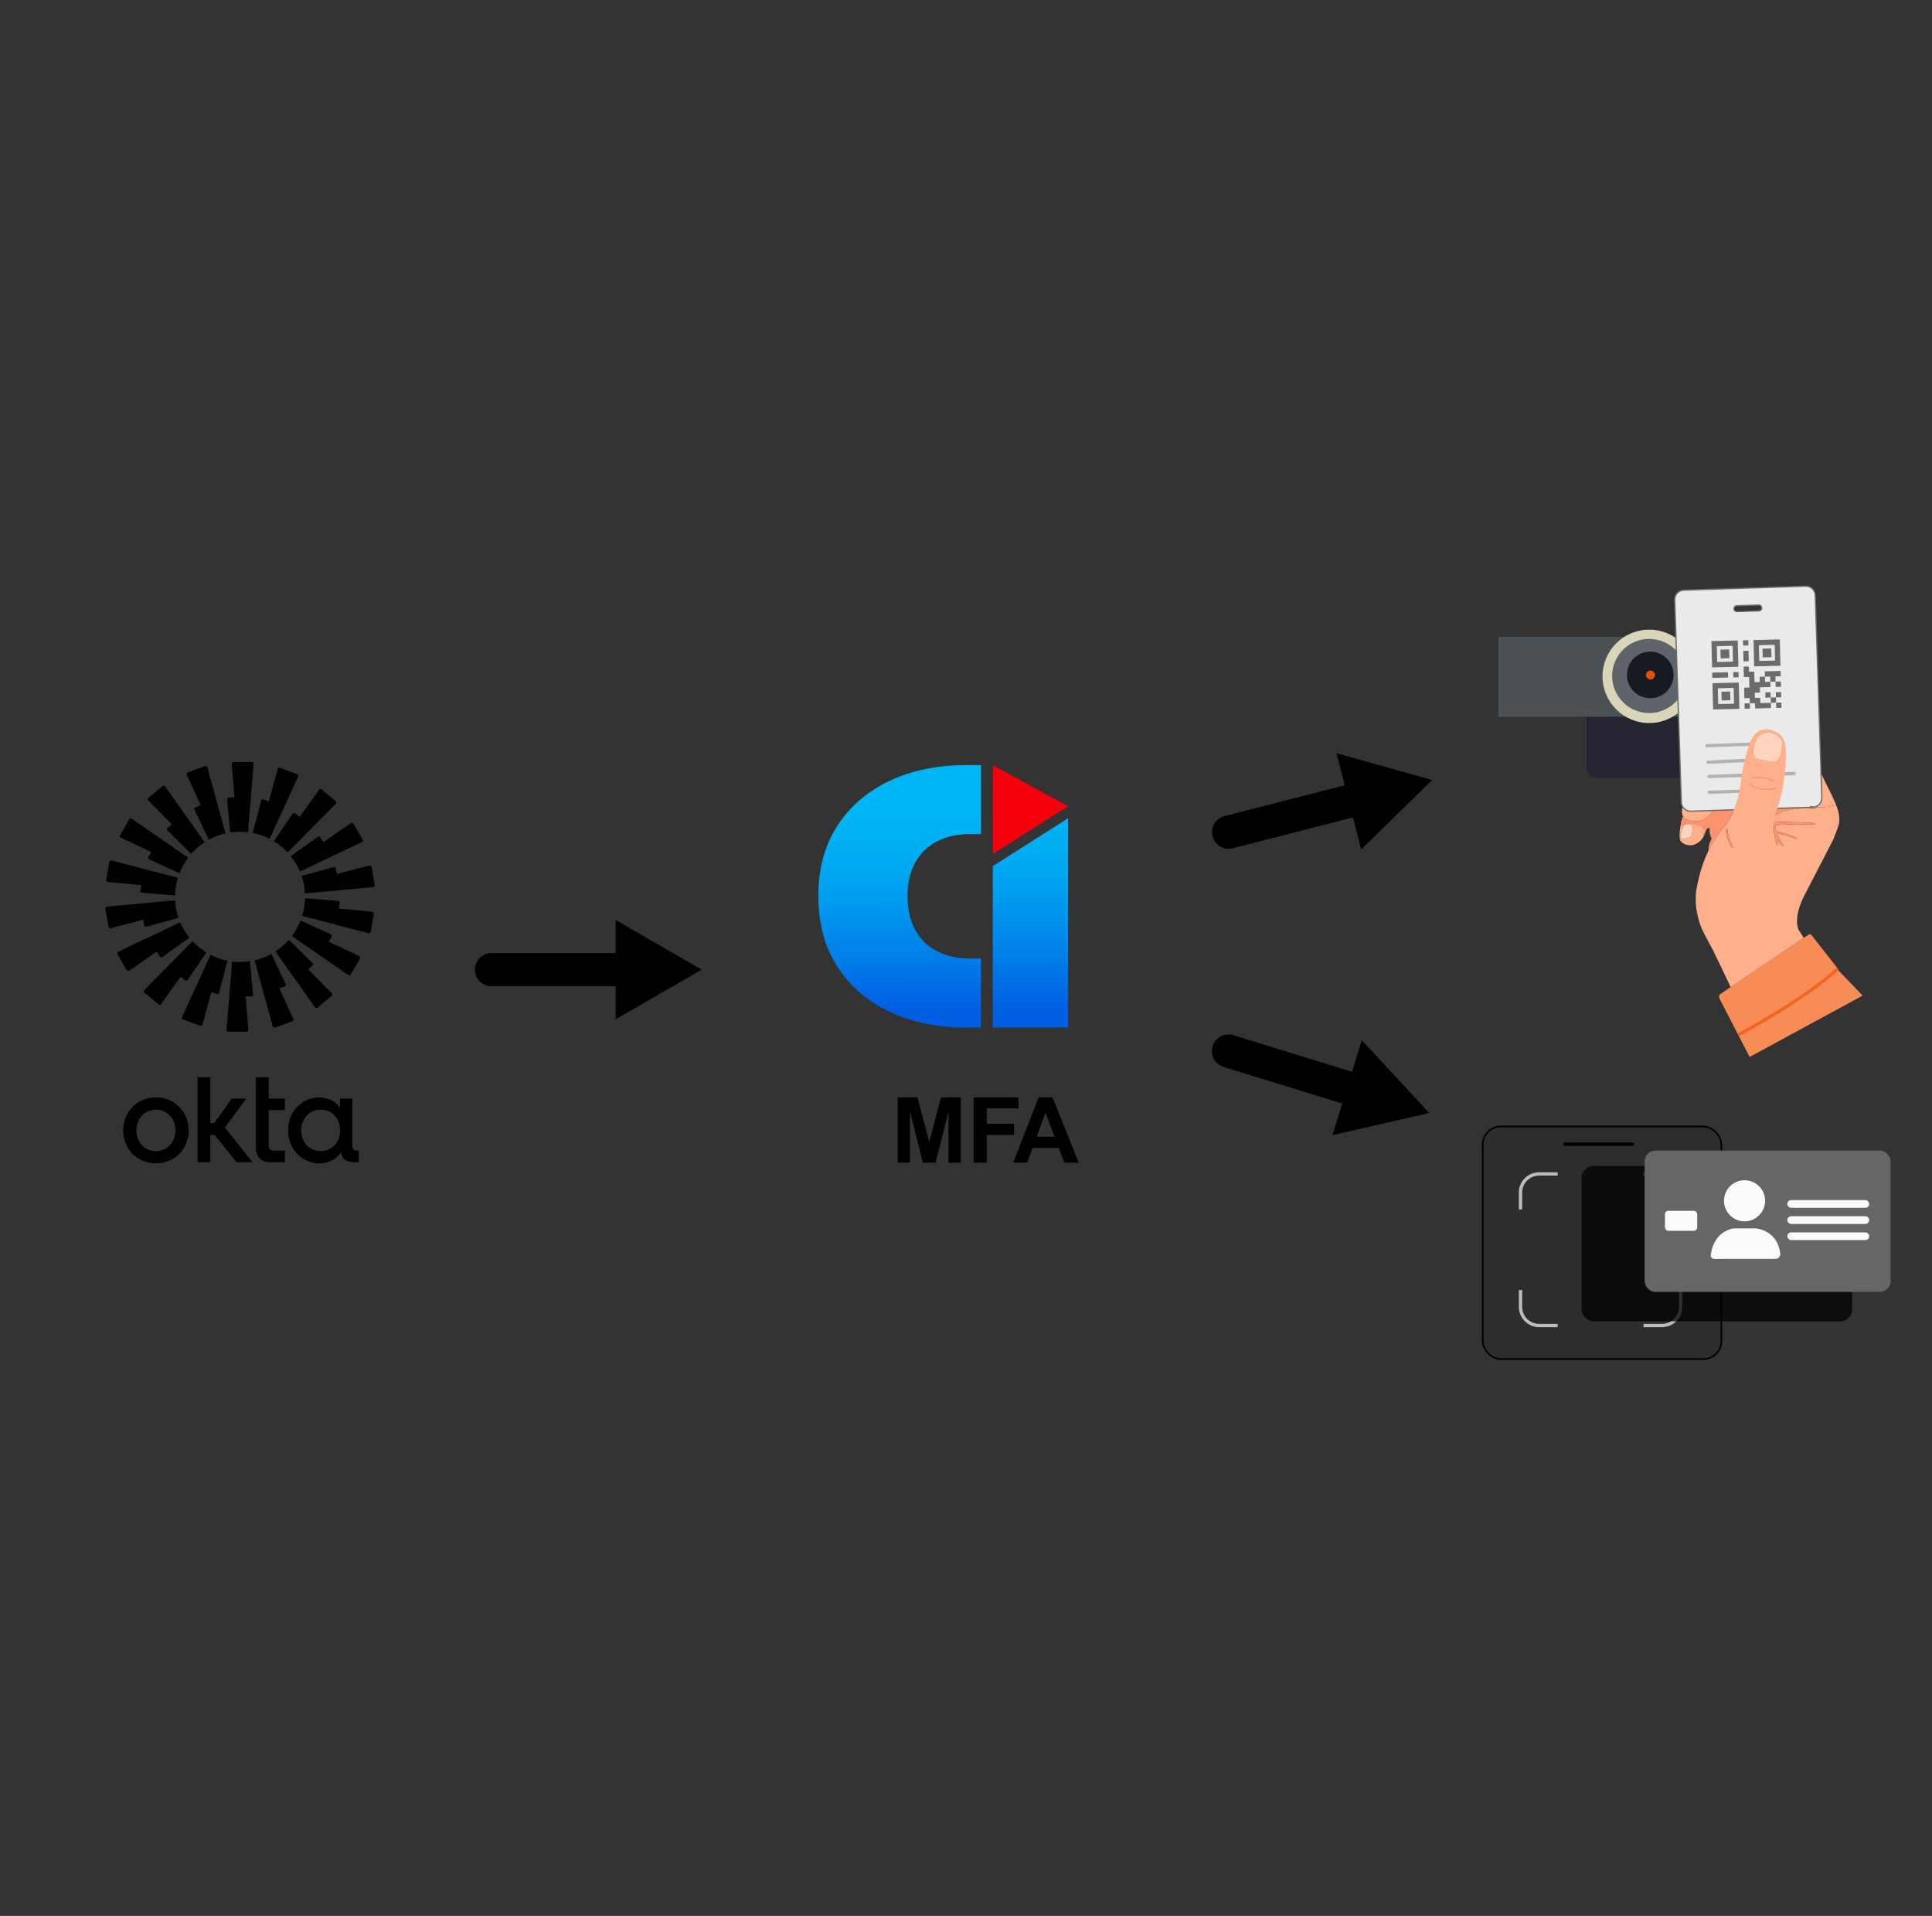 <?xml version="1.0" encoding="UTF-8"?>
<svg id="Layer_4" data-name="Layer 4" xmlns="http://www.w3.org/2000/svg" xmlns:xlink="http://www.w3.org/1999/xlink" viewBox="0 0 1164 1154.15">
  <rect x="0" y="0" width="1164" height="1154.15" fill="#333333" stroke="none"/>
  <defs>
    <style>
      .cls-1 {
        stroke-width: 20px;
      }

      .cls-1, .cls-2, .cls-3 {
        stroke-linecap: round;
        stroke-linejoin: round;
      }

      .cls-1, .cls-4 {
        stroke: #000;
      }

      .cls-5 {
        fill: url(#linear-gradient-2);
      }

      .cls-6 {
        fill: url(#linear-gradient);
      }

      .cls-7 {
        stroke: #bcbcbc;
      }

      .cls-7, .cls-2, .cls-3 {
        stroke-width: 2px;
      }

      .cls-7, .cls-8, .cls-4 {
        stroke-miterlimit: 10;
      }

      .cls-7, .cls-3 {
        fill: none;
      }

      .cls-9 {
        fill: #5f646a;
      }

      .cls-10 {
        fill: #252531;
      }

      .cls-2 {
        fill: #fff;
        stroke: #b2b2b2;
      }

      .cls-11 {
        fill: #fcfbfb;
      }

      .cls-12 {
        isolation: isolate;
      }

      .cls-13 {
        fill: #4c5156;
      }

      .cls-14 {
        fill-rule: evenodd;
      }

      .cls-8 {
        fill: #eaeaea;
        stroke: #6b6b6b;
        stroke-width: .75px;
      }

      .cls-15 {
        fill: #e58c6b;
      }

      .cls-16 {
        fill: #171b21;
      }

      .cls-17 {
        fill: #e34f05;
      }

      .cls-18 {
        fill: #ffb08a;
      }

      .cls-19 {
        fill: #666;
      }

      .cls-20 {
        fill: #fc936c;
      }

      .cls-21 {
        opacity: .75;
      }

      .cls-22 {
        fill: #6b6b6b;
      }

      .cls-23 {
        fill: #f7000e;
      }

      .cls-24 {
        fill: #f78c57;
      }

      .cls-25 {
        fill: #ffd4bf;
      }

      .cls-3 {
        stroke: #f46425;
      }

      .cls-4 {
        fill: #2d2d2d;
      }

      .cls-26 {
        fill: #dad4b9;
      }
    </style>
    <linearGradient id="linear-gradient" x1="542.88" y1="607.73" x2="541.98" y2="492.23" gradientUnits="userSpaceOnUse">
      <stop offset="0" stop-color="#005ee3"/>
      <stop offset=".28" stop-color="#0080e9"/>
      <stop offset=".57" stop-color="#009cef"/>
      <stop offset=".83" stop-color="#00aff2"/>
      <stop offset="1" stop-color="#00b5f3"/>
    </linearGradient>
    <linearGradient id="linear-gradient-2" x1="620.91" y1="608.58" x2="620.7" y2="489.14" xlink:href="#linear-gradient"/>
  </defs>
  <g>
    <g>
      <g id="_1iYhQw.tif" data-name="1iYhQw.tif">
        <g>
          <path d="M204.85,667.4v-5.61h7.36v27.96c-.04,1.32.48,3.39,2.16,3.39h1.77v7.03c-2.53-.02-5.23.22-7.53-1.02-1.83-.99-2.96-2.93-3.12-4.98-.48.55-.87,1.17-1.35,1.71-5.25,5.85-14.36,6.33-20.95,2.49-12.26-7.14-12.89-25.87-1.33-33.99,7.14-5.01,17.85-4.53,22.99,3.02ZM192.25,668.51c-8.16.57-12.29,8.9-10.23,16.31,3.19,11.49,19.35,11.49,22.42-.13,2.21-8.38-3.04-16.83-12.19-16.18Z"/>
          <path d="M92.96,661.1c14.39-.7,24.05,12.86,19.69,26.39-5.92,18.4-33.23,17.49-37.79-1.37-3.02-12.49,5.08-24.39,18.1-25.02ZM101.83,671.5c-6.48-5.97-16.91-2.81-19.17,5.69-2.32,8.71,3.54,17.3,12.97,16.13,10.31-1.28,13.38-15.2,6.19-21.82Z"/>
          <polygon points="126.71 648.89 126.71 676.56 129.07 676.56 139.65 661.79 148.33 661.79 135.49 679.3 152.2 700.16 142.49 700.16 129.33 683.72 126.71 683.72 126.71 700.16 119.04 700.16 119.04 648.89 126.71 648.89"/>
          <path d="M161.88,648.89v12.9h9.81v6.97h-9.81v21.38c.11,1.07.23,2.18,1.31,2.69.22.1.89.31,1.11.31h7.39v7.03h-9.26c-5.5-.25-8.07-3.48-8.29-8.8v-42.25s.1-.22.1-.22h7.65Z"/>
        </g>
      </g>
      <path class="cls-14" d="M152.77,460.21l-3.34,41.15c-1.57-.18-3.16-.28-4.78-.28-2.03,0-4.01.13-5.96.46l-1.9-19.94c-.05-.64.46-1.18,1.08-1.18h3.39l-1.62-20.17c-.05-.64.46-1.18,1.03-1.18h11.05c.64,0,1.13.54,1.03,1.18h0v-.05h.01ZM124.88,462.24c-.18-.59-.82-.95-1.39-.72l-10.38,3.8c-.59.23-.85.9-.59,1.44l8.44,18.41-3.21,1.18c-.59.23-.85.9-.59,1.44l8.62,18.09c3.11-1.72,6.5-3.03,10.07-3.83l-10.93-39.81h-.05ZM99.43,473.7l23.87,33.66c-3.03,1.98-5.78,4.34-8.12,7.04l-14.31-14.08c-.46-.46-.41-1.18.05-1.57l2.62-2.16-14.21-14.39c-.46-.46-.41-1.18.1-1.57l8.44-7.09c.49-.41,1.18-.31,1.54.18h.05-.02ZM79.4,493.2c-.49-.36-1.21-.18-1.54.36l-5.5,9.56c-.31.54-.1,1.21.46,1.49l18.32,8.66-1.72,2.93c-.31.54-.1,1.26.49,1.49l18.23,8.35c1.31-3.39,3.06-6.55,5.24-9.38l-33.98-23.46ZM65.91,519.19c.1-.64.72-1,1.31-.85l39.94,10.43c-1.03,3.39-1.62,6.95-1.72,10.65l-19.99-1.62c-.64-.05-1.08-.64-.95-1.26l.59-3.34-20.17-1.9c-.64-.05-1.03-.64-.95-1.26l1.9-10.87h0l.05.05v-.02ZM64.42,546.18c-.64.05-1.03.64-.95,1.26l1.95,10.87c.1.64.72,1,1.31.85l19.58-5.1.59,3.34c.1.64.72,1,1.31.85l19.31-5.32c-1.13-3.34-1.85-6.91-2.03-10.56l-41.1,3.8h.05-.01ZM70.82,574.79c-.31-.54-.1-1.21.46-1.49l37.27-17.69c1.39,3.34,3.29,6.45,5.55,9.25l-16.34,11.64c-.49.36-1.21.23-1.54-.31l-1.72-2.98-16.65,11.51c-.49.36-1.21.18-1.54-.36l-5.55-9.56h.05ZM115.98,567.03l-29.02,29.38c-.46.46-.41,1.18.1,1.57l8.48,7.09c.49.41,1.18.31,1.54-.18l11.73-16.52,2.62,2.21c.49.41,1.21.31,1.57-.23l11.37-16.52c-3.06-1.9-5.91-4.19-8.35-6.81h-.05ZM110.25,614.19c-.59-.23-.85-.9-.59-1.44l17.19-37.55c3.16,1.62,6.58,2.85,10.15,3.52l-5.06,19.4c-.13.59-.82.95-1.39.72l-3.21-1.18-5.37,19.54c-.18.59-.82.95-1.39.72l-10.38-3.8h0l.05.05h0ZM139.85,579.22l-3.34,41.15c-.05.64.46,1.18,1.03,1.18h11.05c.64,0,1.13-.54,1.03-1.18l-1.62-20.17h3.39c.64,0,1.13-.54,1.08-1.18l-1.9-19.94c-1.95.31-3.93.46-5.96.46-1.62,0-3.21-.1-4.78-.31h.01ZM179.67,467.79c.28-.59,0-1.21-.59-1.44l-10.38-3.8c-.59-.23-1.21.13-1.39.72l-5.37,19.54-3.21-1.18c-.59-.23-1.21.13-1.39.72l-5.06,19.4c3.62.72,6.99,1.95,10.15,3.52l17.24-37.5h0ZM202.32,484.18l-29.02,29.38c-2.44-2.62-5.24-4.91-8.35-6.81l11.37-16.52c.36-.49,1.08-.64,1.57-.23l2.62,2.21,11.73-16.52c.36-.49,1.08-.59,1.54-.18l8.48,7.09c.49.41.49,1.13.1,1.57h-.05ZM218.02,507.27c.59-.28.77-.95.46-1.49l-5.55-9.56c-.31-.54-1.03-.67-1.54-.36l-16.65,11.51-1.72-2.93c-.31-.54-1.03-.72-1.54-.31l-16.34,11.64c2.26,2.8,4.11,5.91,5.55,9.25l37.27-17.69.05-.05h0ZM223.88,522.25l1.9,10.87c.1.64-.31,1.18-.95,1.26l-41.1,3.83c-.18-3.7-.9-7.22-2.03-10.56l19.31-5.32c.59-.18,1.21.23,1.31.85l.59,3.34,19.58-5.1c.59-.13,1.21.23,1.31.85h0l.1-.05v.02ZM222.03,562.19c.59.13,1.21-.23,1.31-.85l1.9-10.87c.1-.64-.31-1.18-.95-1.26l-20.17-1.9.59-3.34c.1-.64-.31-1.18-.95-1.26l-19.99-1.62c-.1,3.7-.67,7.27-1.72,10.65l39.94,10.43h0l.05.05v-.02ZM211.38,587c-.31.54-1.03.67-1.54.36l-33.98-23.46c2.16-2.85,3.93-6.01,5.24-9.38l18.23,8.35c.59.28.82.95.49,1.49l-1.72,2.93,18.32,8.66c.54.28.77.95.46,1.49l-5.5,9.56h0ZM165.94,573.16l23.87,33.66c.36.49,1.08.59,1.54.18l8.44-7.09c.49-.41.49-1.13.1-1.57l-14.21-14.39,2.62-2.16c.49-.41.49-1.13.05-1.57l-14.31-14.08c-2.39,2.7-5.1,5.1-8.12,7.04h.05-.02ZM165.71,619c-.59.23-1.21-.13-1.39-.72l-10.92-39.79c3.57-.82,6.95-2.13,10.07-3.83l8.62,18.09c.28.59,0,1.26-.59,1.44l-3.21,1.18,8.44,18.41c.28.59,0,1.21-.59,1.44l-10.38,3.8h-.06Z"/>
    </g>
    <g>
      <line class="cls-1" x1="296.13" y1="584.12" x2="379.71" y2="584.12"/>
      <polygon points="370.95 614.04 422.76 584.12 370.95 554.2 370.95 614.04"/>
    </g>
    <g>
      <line class="cls-1" x1="740.2" y1="501.32" x2="821.16" y2="480.57"/>
      <polygon points="820.1 511.72 862.86 469.88 805.24 453.76 820.1 511.72"/>
    </g>
    <g>
      <line class="cls-1" x1="740.13" y1="633.17" x2="819.99" y2="657.8"/>
      <polygon points="802.8 683.81 861.13 670.49 820.44 626.63 802.8 683.81"/>
    </g>
  </g>
  <g>
    <path class="cls-10" d="M955.89,427.32h73.29v35.12c0,3.47-2.81,6.28-6.28,6.28h-60.73c-3.47,0-6.28-2.81-6.28-6.28v-35.12h0Z"/>
    <rect class="cls-13" x="902.79" y="383.59" width="180.63" height="48.14"/>
    <circle class="cls-26" cx="993.62" cy="407.44" r="28.13"/>
    <circle class="cls-9" cx="993.62" cy="407.22" r="22.33"/>
    <circle class="cls-16" cx="994.24" cy="406.59" r="14.05"/>
    <circle class="cls-17" cx="994.38" cy="406.65" r="2.72"/>
  </g>
  <g>
    <g class="cls-12">
      <g class="cls-12">
        <path d="M540.84,700.41v-39.36h11.9l7.14,26.85,7.06-26.85h11.92v39.36h-7.38v-30.99l-7.81,30.99h-7.65l-7.79-30.99v30.99h-7.38Z"/>
      </g>
      <g class="cls-12">
        <path d="M586.6,700.41v-39.36h26.99v6.66h-19.04v9.32h16.43v6.66h-16.43v16.73h-7.95Z"/>
      </g>
      <g class="cls-12">
        <path d="M649.94,700.41h-8.65l-3.44-8.94h-15.74l-3.25,8.94h-8.43l15.33-39.36h8.4l15.76,39.36ZM635.31,684.84l-5.42-14.61-5.32,14.61h10.74Z"/>
      </g>
    </g>
    <g>
      <path class="cls-6" d="M591.06,577.44h-6.57c-7.53,0-14.11-1.43-19.76-4.29-5.65-2.86-10.05-7.11-13.21-12.76-3.16-5.65-4.74-12.53-4.74-20.66s1.58-14.75,4.74-20.33c3.16-5.57,7.57-9.78,13.21-12.65,5.65-2.86,12.23-4.29,19.76-4.29h6.57v-41.55h-8.83c-17.62,0-33.12,3.2-46.52,9.6-13.4,6.4-23.86,15.47-31.39,27.21-7.53,11.74-11.29,25.75-11.29,42.01s3.77,30.53,11.29,42.35c7.53,11.82,17.99,20.93,31.39,27.33,13.4,6.4,28.91,9.6,46.52,9.6h8.83v-41.55Z"/>
      <polygon class="cls-5" points="598.12 521.74 598.12 577.44 598.12 619 643.52 619 643.52 492.92 598.12 521.74"/>
      <polygon class="cls-23" points="643.52 485.68 598.16 460.98 598.16 478.57 598.16 514.45 643.52 485.68 643.52 485.68"/>
    </g>
  </g>
  <g>
    <g>
      <rect class="cls-4" x="893.3" y="678.6" width="143.8" height="140.15" rx="10.91" ry="10.91"/>
      <rect x="941.78" y="688.25" width="42.73" height="2.05" rx="1.03" ry="1.03"/>
      <path class="cls-7" d="M916.08,728.56v-10.16c0-6.19,5.02-11.21,11.21-11.21h11.17"/>
      <path class="cls-7" d="M1012.57,728.56v-10.16c0-6.19-5.02-11.21-11.21-11.21h-11.17"/>
      <path class="cls-7" d="M916.08,777.13v10.16c0,6.19,5.02,11.21,11.21,11.21h11.17"/>
      <path class="cls-7" d="M1012.57,777.13v10.16c0,6.19-5.02,11.21-11.21,11.21h-11.17"/>
    </g>
    <g>
      <rect class="cls-21" x="952.94" y="702.37" width="162.97" height="93.62" rx="7.1" ry="7.1"/>
      <rect class="cls-19" x="990.85" y="693.11" width="148.22" height="85.15" rx="6.46" ry="6.46"/>
      <rect class="cls-11" x="1003.11" y="729.41" width="19.43" height="12.04" rx="2.06" ry="2.06"/>
      <g>
        <circle class="cls-11" cx="1051.07" cy="723.37" r="12.38"/>
        <path class="cls-11" d="M1030.71,756.02c.53-4.3,2.79-13.16,12.51-15.76.64-.17,1.31-.26,1.98-.26h12.03c.64,0,1.28.06,1.91.18,3.29.63,12.02,3.38,13.44,14.95.21,1.71-1.11,3.23-2.84,3.23l-36.92.03c-1.28,0-2.27-1.11-2.12-2.38Z"/>
      </g>
      <rect class="cls-11" x="1076.83" y="722.95" width="49.36" height="4.65" rx="2.32" ry="2.32"/>
      <rect class="cls-11" x="1076.83" y="732.67" width="49.36" height="4.65" rx="2.32" ry="2.32"/>
      <rect class="cls-11" x="1076.83" y="742.4" width="49.36" height="4.65" rx="2.32" ry="2.32"/>
    </g>
  </g>
  <g>
    <g>
      <path class="cls-18" d="M1026.43,503.88c-.04-1.62.85-4.51-.65-5.64-1.45-1.09-6.68-2.5-8.46-2.24-.3.04-.49.05-.65.37,1.23-.1,2.68.41,3.1,1.68.28.85-.4,5.66-1.09,6.11-.56.37-2.73.9-3.47.98-.57.06-2.22.03-2.56-.5-.16-.26-.1-.58-.1-.86,0-1.12,1.06-5.36,1.71-6.22.42-.6-.45-1.31-.6-1.91l-.46-1.63c-.63,2.63-1.95,9.87-.84,12.18,1.25,2.6,5.66,3.62,8.19,2.7,2.65-.96,4.56-2.61,5.87-5.03Z"/>
      <path class="cls-25" d="M1012.56,503.78c0,.28-.06.6.1.86.33.52,1.99.56,2.56.5.74-.08,2.9-.62,3.47-.98.69-.45,1.37-5.27,1.09-6.11-.42-1.27-1.87-1.78-3.1-1.68-.97.08-1.8.4-2.41,1.2-.64.85-1.7,5.09-1.71,6.22Z"/>
    </g>
    <path class="cls-20" d="M1052.1,453.92c.14.43-1.8,7.57-2.04,8.82-1.13,5.94-1.37,12.03-3.04,17.87-1.11,3.86-2.71,8.24-4.45,11.85s-3.34,5.02-5.71,8.01c-2.87,3.64-5.41,7.7-7.47,11.84-.09-1.28.14-2.9.52-4.13.21-.69,1.27-2.61,1.25-3.12-.02-.47-.43-.91-.57-1.37-.22-.7-.44-1.58-.56-2.31s0-2.12-.17-2.65c-.08-.26-.1-.24-.28-.09-.39.3-1.06.61-1.28.87-.38.46-1.38,3.45-1.88,4.39-.04-1.62.85-4.51-.65-5.64s-7.32-2.13-9.11-1.88c-.3.04,0,0,0,0-.97.08-1.88.47-2.41,1.2,0,0-1.92,1.36-1.81.32.1-.98.75-3.86.75-3.86.01-.06.03-.09.07-.26.16-.61.3-1.51.78-1.94,2.19,3.2,8.3,3.52,11.61,2.17,4.39-1.79,7.89-7.15,9.6-11.42.23-.58.98-3.49,1.13-3.64.09-.09.21-.14.32-.19.69,1.01.03,2.29-.07,3.4.32.07,2.05-2.5,2.3-2.95.62-1.1,2.42-5.49,1.25-6.43-2.14-.49-4.44-.32-6.52-.96-1.36-.11-2.7-.33-4.03-.68-1.14-.3-2.8-.55-3.26-1.73.37-.21.76-.37,1.13-.57,2.11,1.17,5.87,1.65,8.27,1.57,2.34-.08,4.16-.09,6.07-1.55,4.87-3.72,7.91-11.37,7.41-17.41.41.11,1.18.19,1.56.28.04,0,.11.27.28.21.24.65.79,1.35.99,1.98Z"/>
    <g>
      <path class="cls-18" d="M1035.27,482.58c.23-.58.98-3.49,1.13-3.64.09-.09.21-.14.32-.19.69,1.01.03,2.29-.07,3.4.32.07,2.05-2.5,2.3-2.95.62-1.1,2.42-5.49,1.25-6.43-2.14-.49-4.44-.32-6.52-.96-1.36-.11-2.7-.33-4.03-.68-1.14-.3-2.8-.55-3.26-1.73-3.43,1.92-5.29,4.81-6.96,8.24-.1.21-.35.33-.13.6.88-1.04,1.48-1.42,2.9-1.42,1.76,0,2.79,1.34,2.52,3.06-.08.53-1.62,4.48-1.9,4.79-1.01,1.14-3.41,1-4.85,1.27-1.56.29-3.15.64-4.55,1.43-.23,1.27-.1,3.38.63,4.46,2.19,3.2,8.3,3.52,11.61,2.17,4.39-1.79,7.89-7.15,9.6-11.42Z"/>
      <path class="cls-25" d="M1017.97,485.94c1.44-.27,3.83-.13,4.85-1.27.28-.31,1.81-4.27,1.9-4.79.27-1.72-.76-3.06-2.52-3.06-1.42,0-2.01.38-2.9,1.42-1.44,1.7-5.52,7.14-5.88,9.13,1.4-.79,2.99-1.14,4.55-1.43Z"/>
    </g>
    <g>
      <path class="cls-18" d="M1041.87,468.85c4.87-3.72,7.91-11.37,7.41-17.41-1.19-.32-1.72-.73-3.22-.44-2.61.52-5.45,2.04-7.83,3.12.45.7-.66,1.48-1.16,1.8-3.43,2.2-6.41,1.76-10.17,1.03-1.79.83-2.93,1.63-3.4,3.64-.67,2.88,1.53,6.87,4.03,8.25,2.11,1.17,5.87,1.65,8.27,1.57,2.34-.08,4.16-.09,6.07-1.55Z"/>
      <path class="cls-15" d="M1037.07,455.91c.5-.32,1.61-1.1,1.16-1.8-.09.04-.54-.01-.78.05-3.31.84-7.48,1.36-10.55,2.78,3.75.73,6.74,1.17,10.17-1.03Z"/>
    </g>
    <path class="cls-20" d="M1084.88,484.57c-3.31-2.18-5.53-4.77-6.44-8.74.13-.29,1.97-1.42,2.19-1.99l-4.61,2.15c-1.02,1.82-1.08,4.86,2.16,6.81-3.25-1.95-3.19-4.99-2.16-6.81l-2.42,1.13-3.78,14.06c5.72-3.46,12.55-4.28,19.09-4.16.97.02,4.57.49,5.16.12.2-.13.3-.31.18-.54-.05-.1-.24-.19-.49-.27-1.11-.1-2.22-.25-3.31-.46,1.09.22,2.2.37,3.31.46-.96-.31-2.98-.51-3.48-.56-2.49-.24-3.11.3-5.39-1.19Z"/>
    <path class="cls-18" d="M1096.85,466.29l-1.46.68-13.83,6.43-1.8.84-2.23,1.04c.9,3.97,4.03,7.11,7.35,9.29,2.27,1.49,2.9.95,5.39,1.19.51.05,2.53.25,3.48.56,4.3.37,8.67-.15,12.46-1.45-2.51-6.27-6.14-12.64-8.92-18.76-.16.07-.43.18-.43.18Z"/>
    <g>
      <path class="cls-8" d="M1096.99,460.75l-3.33-102.21c-.1-3.09-2.69-5.51-5.77-5.41l-73.48,2.39c-3.09.1-5.51,2.69-5.41,5.77l3.97,121.98c.1,3.09,2.69,5.51,5.77,5.41l73.48-2.39c.22,0,.44-.03.66-.06-.82-.09-1.64-.21-2.45-.38.81.16,1.63.28,2.45.38,2.77-.42,4.84-2.85,4.75-5.71l-.64-19.76M1061.4,366.19c.03.98-.73,1.79-1.71,1.82l-13.19.43c-.98.03-1.79-.73-1.82-1.71-.03-.98.73-1.79,1.71-1.82l13.19-.43c.98-.03,1.79.73,1.82,1.71h0Z"/>
      <line class="cls-2" x1="1028.42" y1="449.23" x2="1072.29" y2="447.7"/>
      <line class="cls-2" x1="1029.06" y1="459.16" x2="1064.38" y2="457.54"/>
      <line class="cls-2" x1="1029.8" y1="477.29" x2="1057.69" y2="476.32"/>
      <line class="cls-2" x1="1029.64" y1="467.76" x2="1080.94" y2="465.98"/>
      <path class="cls-22" d="M1031.12,386.2l.38,15.84,15.84-.38-.38-15.84-15.84.38ZM1050.13,385.74l.08,3.17,3.17-.08-.08-3.17-3.17.08ZM1056.47,385.59l.38,15.84,15.84-.38-.38-15.84-15.84.38ZM1034.36,389.29l9.51-.23.23,9.51-9.51.23-.23-9.51ZM1059.71,388.68l9.51-.23.23,9.51-9.51.23-.23-9.51ZM1036.53,391.35l.13,5.28,5.28-.13-.13-5.28-5.28.13ZM1061.88,390.74l.13,5.28,5.28-.13-.13-5.28-5.28.13ZM1050.28,392.08l.15,6.34,3.17-.08-.15-6.34-3.17.08ZM1050.51,401.58l.08,3.17.08,3.17,3.17-.08.15,6.34-3.17.08.15,6.34,3.17-.08.08,3.17,3.17-.08.08,3.17,9.51-.23-.08-3.17-6.34.15-.08-3.17-3.17.08-.08-3.17,3.17-.08-.08-3.17,6.34-.15-.08-3.17-3.17.08-.08-3.17-3.17.08.08,3.17-3.17.08-.08-3.17-.08-3.17-3.17.08-.08-3.17-3.17.08ZM1063.34,407.61l3.17-.08.08,3.17,3.17-.08-.08-3.17,3.17-.08-.08-3.17-9.51.23.08,3.17ZM1069.76,410.63l.08,3.17,3.17-.08-.08-3.17-3.17.08ZM1066.9,423.38l3.17-.08-.08-3.17-3.17.08.08,3.17ZM1066.82,420.21l-.08-3.17-3.17.08.08,3.17,3.17-.08ZM1069.99,420.14l3.17-.08-.08-3.17-3.17.08.08,3.17ZM1070.07,423.31l.08,3.17,3.17-.08-.08-3.17-3.17.08ZM1054.22,423.69l-3.17.08.08,3.17,3.17-.08-.08-3.17ZM1031.58,405.21l.08,3.17,9.51-.23-.08-3.17-9.51.23ZM1044.25,404.91l.08,3.17,3.17-.08-.08-3.17-3.17.08ZM1031.73,411.55l.38,15.84,15.84-.38-.38-15.84-15.84.38ZM1034.98,414.64l9.51-.23.23,9.51-9.51.23-.23-9.51ZM1037.14,416.71l.13,5.28,5.28-.13-.13-5.28-5.28.13Z"/>
    </g>
    <path class="cls-18" d="M1093.74,486.32c.26.08.44.17.49.27.12.23.02.41-.18.54-.59.37-4.19-.1-5.16-.12-6.54-.12-13.37.7-19.09,4.16l3.58-13.02c1.41-7.3,2.51-14.84,2.57-22.33.03-4.13.23-7.73-1.95-11.39-.4-.65-.41-.76-1.16-1.57,0,0-1.6-1.35-2.4-1.81-4.45-2.54-9.66-2.57-13.27,1.41-2.23,2.46-3.86,7.6-4.72,10.81-.07.26-.02.5-.35.65.14.43-1.8,7.57-2.04,8.82-1.13,5.94-1.37,12.03-3.04,17.87-1.11,3.86-2.71,8.24-4.45,11.85-1.72,3.57-3.34,5.02-5.71,8.01-2.87,3.64-5.41,7.7-7.47,11.84-2.98,6.01-5.07,12.7-6.49,19.25-.55,2.55-1.17,5.35-1.18,7.93l86.26-43.04c.42-3.62-.07-7.13-1.37-10.55-.13-.34-.28-.68-.41-1.02-3.79,1.3-8.16,1.82-12.46,1.45ZM1042.75,509.62c-1.31-2.12-2.64-6.13-2.85-8.62-.03-.38-.19-2.01.41-1.93.44.06.65,2.41.76,2.91.27,1.21.52,2.44.93,3.62.27.78,2.13,4.62,2.05,4.88-.22.71-1.15-.61-1.31-.85ZM1062.92,441.85c3.27-.84,7.79.53,9.73,3.37,1.37,2,.91,4.78.46,7.05-.42,2.12-1.2,5.37-3.45,6.14-1.69.58-10.29-.77-11.78-1.83-.91-.65-.89-1.06-1.02-2.07-.61-4.59.94-11.35,6.06-12.66ZM1056.27,468.11c3.34-.45,8.81.12,11.89,1.5.19.08,1.26.64,1.3.7.23.33-.21.6-.56.61-.53.02-3.02-1.08-3.82-1.28-3.22-.82-6.92-.84-10.22-.49l-.47-.37c-.09-.51,1.49-.62,1.88-.68ZM1055.59,474.02c-.42-.21-2.47-1.28-2.3-1.77.01-.03.42-.24.55-.24.14,0,2.07,1.14,2.56,1.34,3.09,1.25,7.09,1.9,10.42,1.67.64-.04,3.5-.64,3.66-.55.3.17.36.7-.11.89-3.76,1.5-11.19.42-14.79-1.35ZM1092.41,496.64c-3.03.31-7.13-.2-10.33-.16-2.14.03-4.43.09-6.56.21-1.07.06-5.02.16-5.64.75-.44.42.15,3,.46,3.6,1.55.12,3.1.5,4.59.92.99.28,7.45,2.43,7.6,3.02.03.11-.14.48-.35.36-2.59-.81-5.14-1.84-7.78-2.49-.38-.09-3.57-.85-3.65-.57.93,2.57,2.31,4.93,3.78,7.22-.44.66-1.61-.76-1.96-1.2-.29-.36-1.28-1.96-1.4-1.99-.33-.09-.21.19-.22.34-.05.45.11,2.18,0,2.42-.01.02-.27.2-.32.07-.12-.23-.25-.46-.33-.7-.48-1.43-1.47-6.66-1.59-8.2-.14-1.77.33-3.62.28-5.4,6.26.63,12.57.36,18.84.65,1.45.07,3.34.09,4.73.32,1.49.25,1.14.69-.16.82Z"/>
    <path class="cls-25" d="M1072.66,445.21c1.37,2,.91,4.78.46,7.05-.42,2.12-1.2,5.37-3.45,6.14-1.69.58-10.29-.77-11.78-1.83-.91-.65-.89-1.06-1.02-2.07-.61-4.59.94-11.35,6.06-12.66,3.27-.84,7.79.53,9.73,3.37Z"/>
    <path class="cls-20" d="M1070.34,501.05c1.55.12,3.1.5,4.59.92.99.28,7.45,2.43,7.6,3.02.03.11-.14.48-.35.36-2.59-.81-5.14-1.84-7.78-2.49-.38-.09-3.57-.85-3.65-.57.93,2.57,2.31,4.93,3.78,7.22-.44.66-1.61-.76-1.96-1.2-.29-.36-1.28-1.96-1.4-1.99-.33-.09-.21.19-.22.34-.05.45.11,2.18,0,2.42,0,.02-.27.2-.32.07-.12-.23-.25-.46-.33-.7-.48-1.43-1.47-6.66-1.59-8.2-.14-1.77.33-3.62.28-5.4,6.26.63,12.57.36,18.84.65,1.45.07,3.34.09,4.73.32,1.49.25,1.14.69-.16.82-3.03.31-7.13-.2-10.33-.16-2.14.03-4.43.09-6.56.21-1.07.06-5.02.16-5.64.75-.44.42.15,3,.46,3.6Z"/>
    <path class="cls-20" d="M1053.29,472.26s.42-.24.55-.24c.14,0,2.07,1.14,2.56,1.34,3.09,1.25,7.09,1.9,10.42,1.67.64-.04,3.5-.64,3.66-.55.3.17.36.7-.11.89-3.76,1.5-11.19.42-14.79-1.35-.42-.21-2.47-1.28-2.3-1.77Z"/>
    <path class="cls-20" d="M1069.47,470.31c.23.33-.21.6-.56.61-.53.02-3.02-1.08-3.82-1.28-3.22-.82-6.92-.84-10.22-.49l-.47-.37c-.09-.51,1.49-.62,1.88-.68,3.34-.45,8.81.12,11.89,1.5.19.08,1.26.64,1.3.7Z"/>
    <path class="cls-20" d="M1044.05,510.48c-.22.71-1.15-.61-1.31-.85-1.31-2.12-2.64-6.13-2.85-8.62-.03-.38-.19-2.01.41-1.93.44.06.65,2.41.76,2.91.27,1.21.52,2.44.93,3.62.27.78,2.13,4.62,2.05,4.88Z"/>
    <g>
      <path class="cls-24" d="M1054.11,636.72l-18.16-35.2s-.65-2.03.37-2.61l53.59-36.03s.98-.53,1.97,1.02l15.15,19.34.35,1.09,14.84,15.43-68.11,36.97"/>
      <path class="cls-3" d="M1048.08,622.97s37.79-20.07,58.51-38.73"/>
      <path class="cls-18" d="M1108,496.44h0s-24.66,11.54-32.85,14.59c-9,3.35-17.79,6.45-25.8,11.64-7.77,5.04-17.1,7.25-24.89,12.26-.96.62-2.72,4.55-2.72,4.55-.77,10.44,3.64,20.17,3.64,20.17.33,1.04,6.88,13.18,6.88,13.18.28.58,10.44,21.79,10.44,21.79l44.03-29.61-3.23-5.16c-3.15-8.23,3.55-20.26,3.55-20.26l17.61-34.15"/>
    </g>
  </g>
</svg>
